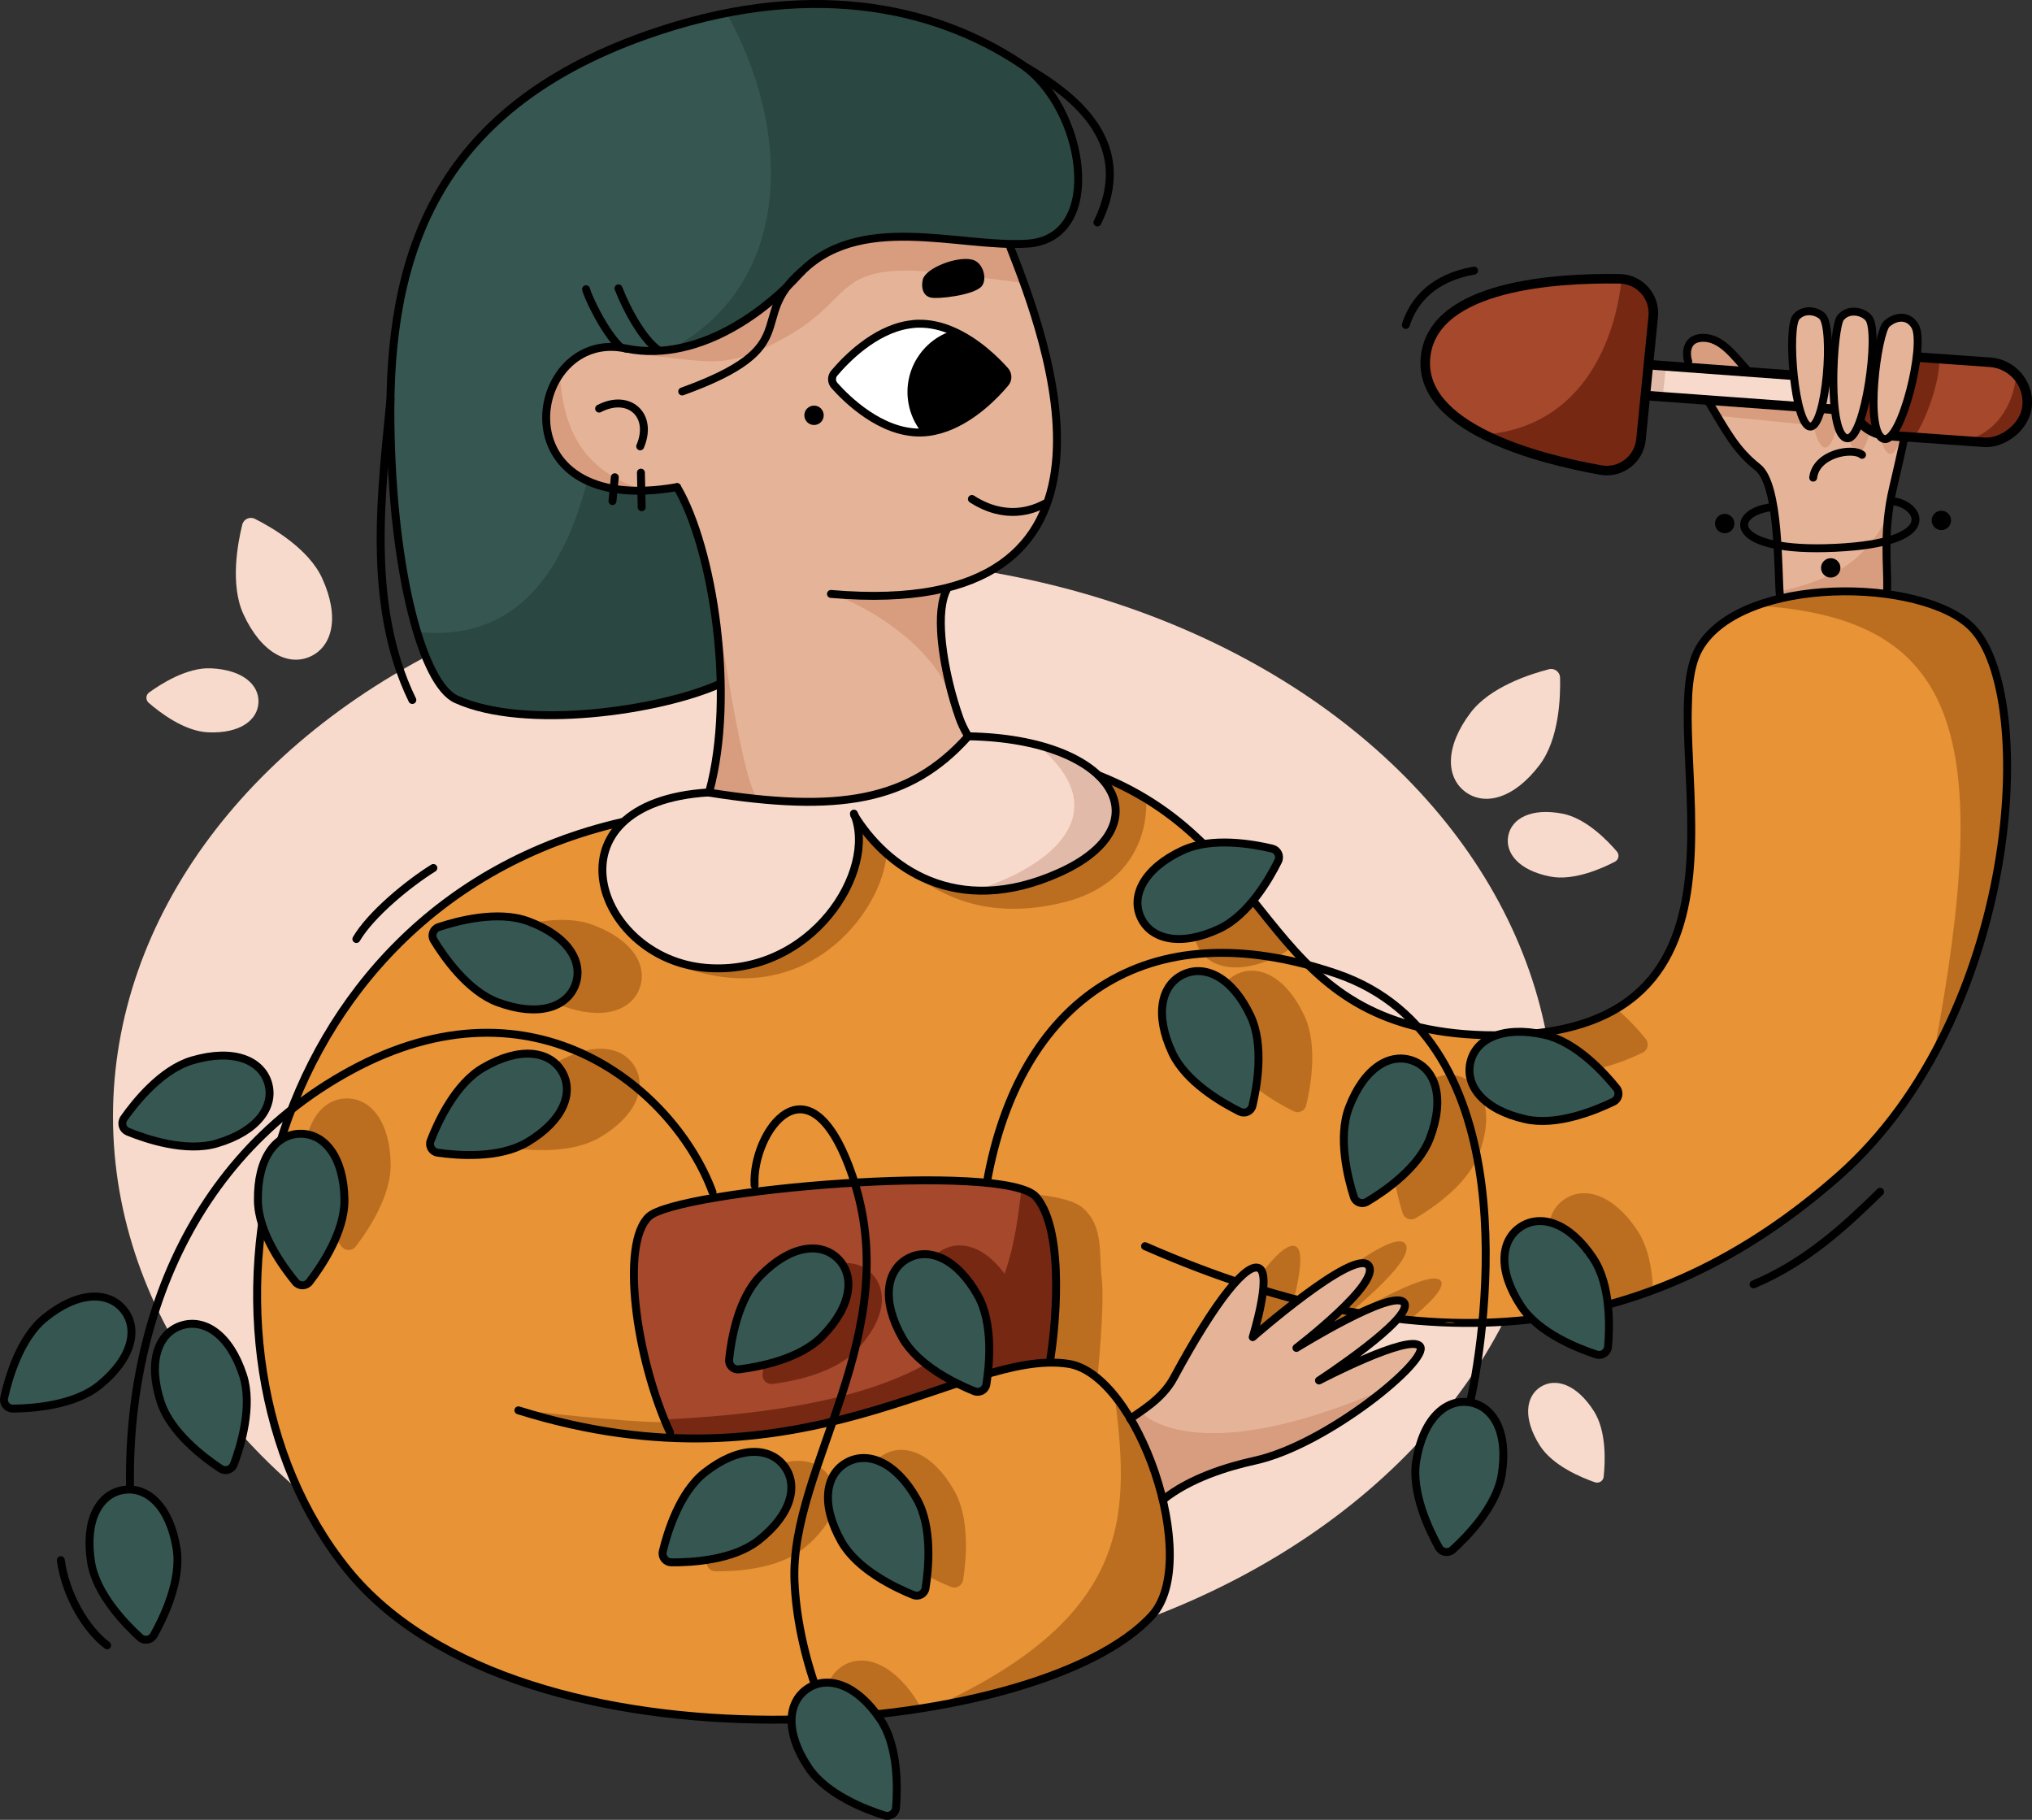<?xml version="1.0" encoding="UTF-8"?>
<svg id="Layer_2" data-name="Layer 2" xmlns="http://www.w3.org/2000/svg" viewBox="0 0 1280.96 1147.13">
  <rect x="0" y="0" width="1280.96" height="1147.13" fill="#333333" stroke="none"/>
  <defs>
    <style>
      .cls-1 {
        fill: #e5b498;
      }

      .cls-1, .cls-2, .cls-3, .cls-4, .cls-5, .cls-6, .cls-7, .cls-8, .cls-9, .cls-10, .cls-11 {
        stroke-width: 0px;
      }

      .cls-12, .cls-13 {
        stroke-width: 5px;
      }

      .cls-12, .cls-13, .cls-14 {
        stroke: #000;
        stroke-linecap: round;
        stroke-linejoin: round;
      }

      .cls-12, .cls-14 {
        fill: none;
      }

      .cls-2 {
        fill: #2a4741;
      }

      .cls-3 {
        fill: #365651;
      }

      .cls-4 {
        fill: #e2baaa;
      }

      .cls-5 {
        fill: #d89c7e;
      }

      .cls-6 {
        fill: #e79336;
      }

      .cls-7 {
        fill: #bc6e20;
      }

      .cls-8 {
        fill: #000;
      }

      .cls-9 {
        fill: #f7dacb;
      }

      .cls-10 {
        fill: #772813;
      }

      .cls-13 {
        fill: #fff;
      }

      .cls-14 {
        stroke-width: 6.01px;
      }

      .cls-11 {
        fill: #a5482b;
      }
    </style>
  </defs>
  <g id="_1" data-name="1">
    <g>
      <polygon class="cls-9" points="1213.87 242.63 1212.44 262.12 1048.15 250.09 1030.69 248.81 1010.73 247.36 1012.16 227.9 1032.24 229.38 1050.3 230.68 1213.87 242.63"/>
      <ellipse class="cls-9" cx="525.51" cy="703.79" rx="454.28" ry="351.57"/>
      <polygon class="cls-4" points="1050.3 230.68 1048.15 250.09 1030.69 248.81 1032.24 229.38 1050.3 230.68"/>
      <polygon class="cls-4" points="1152.49 238.34 1149.25 257.05 1156.76 258.23 1152.49 238.34"/>
      <path class="cls-6" d="M1264.62,451.65c-2.75-15.21-6.98-43.57-20.09-54.78-13.13-11.21-29.62-19.03-48.25-20.74-18.61-1.7-34.89-4.85-56.91-.85-10.76,1.95-20.29,4.2-28.04,6.73-8.1,2.63-15.46,3.05-19.24,6.4-7.4,6.55-24.24,14.58-24.86,27.29-.63,12.68-2.33,108.31-2.33,108.31,0,0-1.18,47.6-9.1,66.01-5.98,13.88-16.93,31.82-37.82,45.02-16.61,10.48-39.47,17.98-71.09,18.01-7.5,0-15.51-.4-24.04-1.3-60.71-6.38-86.07-27.77-108.38-54.81-10.88-13.18-21.04-27.71-34.24-42.5-.93-1.05-1.88-2.13-2.85-3.18-10.81-11.78-31.12-32.14-47.35-42.97-2.55-1.68-5.08-3.28-7.58-4.75-13.06-7.7-24.56-12.23-25.21-12.48.33.65,5.73,11.16,5.73,21.96s-27.26,39.8-51.98,44.2c-23.54,4.2-54.28,2.68-75.24-5.98-.1-.03-.18-.08-.25-.1-.95-.4-1.88-.8-2.78-1.23-6.63-3.1-12.16-7.15-16.63-11.26-9.65-8.85-14.33-17.91-14.33-17.91,0,0,1.85,16.63-1.53,27.11-2.95,9.18-28.17,56.81-78.74,62.78-7.28.85-15.11.85-23.44-.25-5.55-.75-10.53-1.98-14.96-3.63-.05,0-.08-.03-.13-.05-48.4-17.98-33.77-84.52-33.77-84.52l-4.6-2.18s-46.85,11.36-71.71,28.27c-24.89,16.91-44.7,28.27-67.39,52.4-22.71,24.16-53.85,77.04-63.28,102.41-9.41,25.36-24.14,90.57-19.56,133.32,4.58,42.75,14.48,85.72,29.94,114.71,15.46,28.99,49.03,70.76,95.15,91.52,46.15,20.79,103.13,37.2,148.53,39.37,26.69,1.28,58.01,1.4,86.17.23,19.79-.8,38.02-2.23,51.98-4.33,2-.3,4.03-.63,6.1-.95,16.66-2.65,35.39-6.33,53.88-11.36,18.06-4.9,35.87-11.08,51.13-18.86,32.84-16.66,43.47-27.76,47.8-39.85,4.35-12.06,7-33.57,3.63-48.05-3.38-14.48-11.28-40.35-17.86-52.4-3.13-5.7-6.68-12.06-10.26-17.78l15.68,11.08,15.81-7.43,9.65-4.53,123.47-57.88s6.18.98,15.13,1.98c6.25.7,13.86,1.4,21.69,1.83,2.28.1,4.58.2,6.88.25,3.75.1,7.5.1,11.08-.03,16.63-.6,51.48-4.25,78.84-9.86,11.98-2.45,22.54-5.25,29.49-8.35,1.63-.73,3.45-1.55,5.45-2.5,25.76-12.03,79.12-40.27,106.23-62.86,27.82-23.16,59.58-66.61,70.81-86.27.58-1,1.1-1.93,1.55-2.8,9.53-17.98,24.34-45.05,36.39-98.38,12.06-53.3,10.36-96.05,7.6-111.29ZM605.81,869.27c-13.28,3.38-86.45,31.39-99.5,32.84-11.08,1.23-40.27,3.88-56.08,4.48-2.8.1-5.18.15-6.95.1-11.83-.23-23.16-6.28-23.16-6.28,0,0-20.31-71.49-20.79-89.82-.48-18.36,2.3-38.8,7.25-42.27,4.95-3.48,35.74-13.28,51.68-14.73,15.93-1.45,64.23-7,85.5-7.98,21.26-.95,77.19-4.23,95.85,1.38,6.78,2.03,10.83,3.85,13.43,5.93,4.58,3.55,4.68,7.8,7,14.93,3.68,11.21,5.05,31.79,5.28,38.42.23,6.65.45,22.89-.7,32.72-1.13,9.83-1.38,13.26-1.38,14.86s2.83,4.63,2.83,4.63l2,1.43c-18.21,1.1-50.28,6.33-62.26,9.38Z"/>
      <path class="cls-7" d="M1042.02,813.24c-2,.95-3.83,1.78-5.45,2.5-6.95,3.1-17.51,5.9-29.49,8.35-7.9-4.78-15.46-10.88-20.41-18.36-14.98-22.74-12.81-41.62-.23-49.93,12.58-8.28,30.82-2.83,45.8,19.91,7.08,10.71,9.36,25.19,9.78,37.52Z"/>
      <path class="cls-7" d="M908.3,807.49c2.93,4.28-7.38,14.46-19.71,24.41-8.95-1-15.13-1.98-15.13-1.98l-123.47,57.88-9.65,4.53-4.7-11.66c5.8-4.55,20.01-12.11,27.39-25.81,26.54-49.28,46.78-74.02,54.2-68.94,7.45,5.05-4.4,43.2-4.4,43.2,0,0,63.66-55.83,72.84-45.32,9.08,10.36-43.72,50.93-45.25,52.1,1.68-1.03,61.43-37.9,67.89-28.42Z"/>
      <path class="cls-7" d="M331.65,889.08c21.95,3.03,77.97,8.23,86.78,7.22l3.75,10.25s-21.23.58-51.11-5.49c-29.89-6.06-39.42-11.98-39.42-11.98Z"/>
      <path class="cls-7" d="M736.96,958.87c3.38,14.48.73,35.99-3.63,48.05-4.33,12.08-14.74,23.63-47.8,39.85-43.59,21.38-76.89,23.39-94.95,28.3,125.3-57.91,121.39-122.73,111.77-197.81l6.5,11.43c3.58,5.73,7.13,12.08,10.26,17.78,6.58,12.06,14.48,37.92,17.86,52.4Z"/>
      <path class="cls-1" d="M1201.11,263.34s-.58,4.3-1.45,10.31c-1.35,9.56-3.43,23.46-4.98,31.39-1.63,8.23-3.88,18.56-5.08,28.69-.73,5.7-1.08,11.36-.83,16.53.3,6.88.5,11.63.6,14.71.12,3.28.12,4.65.12,4.65l-2.4,3.85s-15.66.35-29.47,1.45c-13.78,1.1-34.22,4.63-34.22,4.63,0,0-.55-4.68-1.13-10.46-.45-4.8-.93-10.36-1.05-14.66-.2-5.38-.68-13.38-1.33-21.01-.53-5.9-1.15-11.58-1.83-15.63-1.53-9.23-4-15.68-8.3-22.06-4.3-6.4-11.51-8.85-16.46-17.26-2.45-4.13-6.55-10.73-10.06-16.31-3.6-5.78-6.63-10.53-6.63-10.53l46.05,4.33,17.86,1.68.8.08,18.18,1.73,4.3.4,18.69,1.75,18.59,1.75Z"/>
      <path class="cls-7" d="M1035.57,663.49c-11.13,5.4-35.54,15.51-55.38,11.06-17.86-4-28.94-12.13-33.29-21.49,31.62-.03,54.48-7.53,71.09-18.01,8.5,6.93,15.41,14.78,19.51,19.86,2.25,2.83,1.33,6.98-1.93,8.58Z"/>
      <path class="cls-5" d="M1189.38,364.97c.12,3.28.12,4.65.12,4.65l-2.4,3.85s-15.66.35-29.47,1.45c-13.78,1.1-34.22,4.63-34.22,4.63,0,0-.26-.98-.84-6.76,33.2-8.14,51.99-17.85,67.33-46.98-.73,5.7-1.38,19.27-1.13,24.45.3,6.88.5,11.63.6,14.71Z"/>
      <path class="cls-7" d="M932.2,727.78c-7.23,18.99-29.12,33.8-39.77,40.09-3.11,1.84-7.1.32-8.2-3.12-3.76-11.79-10.26-37.4-3.03-56.39,9.7-25.46,26.3-34.73,40.38-29.37,14.08,5.36,20.31,23.33,10.61,48.79Z"/>
      <path class="cls-7" d="M814.48,596.95c-3.13,2.55-6.5,4.75-10.06,6.4-24.69,11.53-43.07,6.63-49.45-7-6.28-13.46,1.45-30.39,25.26-41.9,13.21,14.78,23.36,29.32,34.24,42.5Z"/>
      <path class="cls-7" d="M1257.02,562.93c-12.06,53.33-26.86,80.39-36.39,98.38-.45.88-.98,1.8-1.55,2.8,37.7-199.71,16.35-272.9-107.73-282.1,7.75-2.53,17.28-4.78,28.04-6.73,22.01-4,38.3-.85,56.91.85,18.64,1.7,35.12,9.53,48.25,20.74,13.11,11.21,17.33,39.57,20.09,54.78,2.75,15.23,4.45,57.98-7.6,111.29Z"/>
      <path class="cls-7" d="M822.28,640.28c8.61,18.41,4.03,44.43,1.14,56.46-.84,3.52-4.7,5.32-7.94,3.72-11.09-5.49-34.01-18.64-42.62-37.05-11.55-24.67-6.66-43.05,6.98-49.44,13.65-6.39,30.89,1.64,42.44,26.31Z"/>
      <path class="cls-7" d="M601.63,939.75c10.01,17.69,7.45,43.99,5.5,56.21-.57,3.57-4.28,5.67-7.63,4.32-11.48-4.62-35.35-15.96-45.36-33.65-13.42-23.71-9.97-42.41,3.15-49.83,13.11-7.42,30.93-.75,44.34,22.95Z"/>
      <path class="cls-7" d="M580.52,1076.99c-2.08.32-4.1.65-6.1.95-13.96,2.1-32.19,3.53-51.98,4.33-4.3-14.31-.75-25.71,8.2-31.77,12.51-8.4,30.77-3.15,46,19.44,1.48,2.2,2.78,4.58,3.88,7.05Z"/>
      <path class="cls-7" d="M505.75,976.74c-16.02,12.51-42.41,13.85-54.78,13.73-3.61-.04-6.24-3.4-5.4-6.91,2.88-12.03,10.57-37.32,26.59-49.82,21.47-16.77,40.48-16.11,49.75-4.24,9.28,11.88,5.31,30.48-16.16,47.24Z"/>
      <path class="cls-7" d="M377.92,717.1c-17.52,10.29-43.86,8.15-56.11,6.4-3.58-.51-5.74-4.19-4.44-7.56,4.44-11.55,15.39-35.6,32.92-45.89,23.49-13.8,42.25-10.65,49.88,2.35,7.63,12.99,1.25,30.91-22.24,44.71Z"/>
      <path class="cls-7" d="M246.28,733.76c.33,20.32-14.49,42.19-22.05,51.99-2.21,2.86-6.47,2.93-8.77.14-7.87-9.55-23.41-30.92-23.74-51.24-.45-27.24,11.53-42.01,26.59-42.26,15.07-.25,27.52,14.13,27.97,41.36Z"/>
      <path class="cls-9" d="M693.34,533.54c-5.7,4.15-19.69,18.51-42.35,23.69-15.63,3.58-26.56,5.93-38.57,4.85-5.38-.45-10.96-1.63-17.26-3.65-20.39-6.55-43.37-25.24-48.93-32.84-5.53-7.6-4.48-4.83-4.48-4.83,0,0-.05,1.95-.1,4.55-.07,2.45-.17,5.45-.25,7.88-.18,5.03-4.15,23.16-11.93,34.57-7.78,11.43-23.16,30.27-42.52,36.32-19.36,6.03-42.35,9.68-56.18,3.98-1.98-.83-4.15-1.8-6.4-2.95-13.46-6.78-30.52-18.71-37.32-30.24-7.95-13.48-10.21-25.76-6.93-36.47,3.3-10.73,8.83-20.41,23.01-27.49,14.16-7.08,32.84-11.23,41.47-10.91,8.65.35,27.31,6.4,41.82,6.58,14.53.17,40.62-.7,56.53-2.6,15.91-1.9,34.07-10.53,44.77-19.01,10.71-8.45,20.06-18.84,20.06-18.84l6.55-2.43s38.37,3.45,51.85,9.5c2.95,1.33,6,2.6,9.03,3.95,10.81,4.8,21.29,10.71,25.89,24.06,5.88,17.11-2.08,28.16-7.78,32.32Z"/>
      <path class="cls-7" d="M354.57,634.11c-19.08-6.99-34.16-28.69-40.59-39.27-1.88-3.09-.41-7.09,3.02-8.24,11.74-3.91,37.27-10.73,56.35-3.74,25.58,9.37,35.06,25.86,29.88,40.01-5.19,14.15-23.08,20.6-48.65,11.23Z"/>
      <path class="cls-4" d="M693.34,533.54c-5.7,4.15-19.69,18.51-42.35,23.69-15.63,3.58-26.56,5.93-38.57,4.85,3.05-1.13,6.5-2.15,10.18-3.48,43.69-15.69,80.69-48.72,30.54-89.61,10.81,4.8,37.85,9.85,47.97,32.23,7.46,16.48-2.08,28.16-7.78,32.32Z"/>
      <path class="cls-7" d="M558.78,538.89c-2.42,35.04-51.6,103.27-135.69,67.89,4.43,1.65,9.41,2.88,14.96,3.63,8.33,1.1,16.16,1.1,23.44.25,50.58-5.98,75.79-53.6,78.74-62.78,3.38-10.48,1.53-27.11,1.53-27.11,0,0,7.37,9.27,17.03,18.13Z"/>
      <path class="cls-11" d="M662.69,851.29s2.95,7.53-12.11,8.85c-15.08,1.3-45.52,12.11-84.82,23.89-39.3,11.81-57.31,15.41-86.8,19.99-29.47,4.58-53.7,2.95-53.7,2.95l-4.9-8.2s-.58-1.45-1.5-3.98c-2.43-6.48-7.2-19.94-10.93-34.32-4.63-17.83-7.13-37.1-8.53-46.17-2.95-19.34,3.93-42.9,12.13-49.45,8.18-6.55,64.51-13.43,64.51-13.43l109.03-6.55s38.47-1.38,58.83,5.08c3.93,1.23,7.15,2.75,9.33,4.63,13.46,11.68,10.11,28.29,12.08,44.65,1.95,16.38-2.63,52.08-2.63,52.08Z"/>
      <path class="cls-7" d="M691.88,867.75s-19.54-8.99-29.68-10.29c-1.59-.2,1.29-8.65,2.42-18.48,1.15-9.83.93-26.06.7-32.72-.23-6.63-1.6-27.21-5.28-38.42-2.33-7.13-2.43-11.38-7-14.93,12.31,1.3,24.09,3.78,29.42,8.4,13.46,11.66,10.11,28.27,12.08,44.65,1.95,16.38-2.66,61.79-2.66,61.79Z"/>
      <path class="cls-10" d="M638.38,810.87c-13.42-23.71-31.23-30.38-44.34-22.95-13.11,7.42-16.56,26.13-3.15,49.83,7.1,12.54,21.15,21.88,32.83,27.9,6.49-1.14,13.72-2.27,20.83-3.25,1.7-13.4,2.72-35.85-6.16-51.54Z"/>
      <path class="cls-10" d="M662.69,851.29s2.95,7.53-12.11,8.85c-15.08,1.3-45.52,12.11-84.82,23.89-39.3,11.81-57.31,15.41-86.8,19.99-29.47,4.58-53.7,2.95-53.7,2.95l-4.9-8.2s-.58-1.45-1.5-3.98c206.85-10.12,216.67-76.63,225.05-144.85,3.93,1.23,7.15,2.75,9.33,4.63,13.46,11.68,10.11,28.29,12.08,44.65,1.95,16.38-2.63,52.08-2.63,52.08Z"/>
      <path class="cls-7" d="M669.23,569.11c-48.03,11.31-75.97-5.38-93.48-17.86,20.96,8.65,51.7,10.18,75.24,5.98,24.71-4.4,51.98-33.02,51.98-44.2s-5.4-21.31-5.73-21.96c.65.25,12.16,4.78,25.21,12.48,1.35,21.96-9.05,55.18-53.22,65.56Z"/>
      <path class="cls-10" d="M539.47,851.48c-14.22,14.52-40.2,19.35-52.48,20.86-3.59.44-6.63-2.54-6.27-6.14,1.26-12.31,5.54-38.39,19.76-52.91,19.06-19.46,37.99-21.33,48.75-10.79,10.77,10.54,9.29,29.51-9.77,48.97Z"/>
      <path class="cls-3" d="M680.85,121.27c.15,20.84-25.76,32.69-38.87,33.79-13.11,1.08-44.42-4.63-74.79-4.48-30.39.15-35.14,4.45-47.35,10.98-12.21,6.53-25.29,22.16-48.25,40.62-15.31,12.28-35.12,18.13-52.2,19.71-8.58.78-16.48.5-22.79-.58-18.89-3.23-23.49-1.6-34.82,4.73-11.31,6.35-16.91,27.36-17.41,35.07-.48,7.7,1.38,20.14,11.71,31.69,4.38,4.9,9.21,8.2,14.11,10.48,6.63,3.1,13.43,4.38,19.59,5.45,10.68,1.85,33.44-.88,33.44-.88l5.85,2.85s9.83,23.51,15.38,45.57c5.55,22.04,7.55,49.8,9.25,59.83,1.68,10.03,3.38,14.48-2.48,17.41-5.85,2.95-57.53,14.51-79.72,16.66-22.21,2.18-63.23-1.38-63.23-1.38-12.33-2.48-25.14-6.33-33.92-19.74-3.93-6-8.08-17.58-11.86-30.77-4.7-16.41-8.8-35.29-11.13-48.8-4.15-24.39-5.7-70.94-6.48-99.33-.78-28.37,12.96-86.2,21.14-110.26,8.18-24.04,32.07-49.5,47.5-65.84,15.41-16.36,61.98-42.57,95.45-54.28,16.96-5.95,32.29-10.03,48.13-12.93,15.38-2.8,31.24-4.53,49.48-5.73,37.02-2.48,84.05,11.56,109.18,21.74,25.14,10.18,44.4,32.69,51.03,41.32,6.65,8.65,13.88,36.24,14.06,57.06Z"/>
      <path class="cls-2" d="M451.23,433.54c-5.85,2.95-57.53,14.51-79.72,16.66-22.21,2.18-63.23-1.38-63.23-1.38-12.33-2.48-25.14-6.33-33.92-19.74-3.93-6-8.08-17.58-11.86-30.77,62.53,6.83,92.73-37.47,107.68-95.03,6.63,3.1,13.43,4.38,19.59,5.45,10.68,1.85,33.44-.88,33.44-.88l5.85,2.85s9.83,23.51,15.38,45.57c5.55,22.04,7.55,49.8,9.25,59.83,1.68,10.03,3.38,14.48-2.48,17.41Z"/>
      <path class="cls-3" d="M62.67,873.13c-15.77,12.82-42.13,14.67-54.51,14.79-3.61.03-6.3-3.28-5.53-6.81,2.64-12.09,9.85-37.51,25.62-50.33,21.14-17.18,40.16-16.89,49.66-5.2,9.5,11.69,5.9,30.37-15.24,47.55Z"/>
      <path class="cls-2" d="M680.85,121.27c.15,20.84-25.76,32.69-38.87,33.79-13.11,1.08-44.42-4.63-74.79-4.48-30.39.15-35.14,4.45-47.35,10.98-12.21,6.53-25.29,22.16-48.25,40.62-15.31,12.28-35.12,18.13-52.2,19.71,81.52-40.67,80.69-140.38,37.72-215.02,15.38-2.8,31.24-4.53,49.48-5.73,37.02-2.48,84.05,11.56,109.18,21.74,25.14,10.18,44.4,32.69,51.03,41.32,6.65,8.65,13.88,36.24,14.06,57.06Z"/>
      <path class="cls-3" d="M153.2,866.86c6.3,19.32-1.43,44.59-5.77,56.18-1.27,3.39-5.32,4.71-8.34,2.72-10.33-6.81-31.48-22.66-37.78-41.98-8.44-25.9-1.35-43.55,12.98-48.22,14.33-4.67,30.46,5.4,38.9,31.3Z"/>
      <path class="cls-3" d="M136.6,720.77c-19.5,5.73-44.53-2.75-55.99-7.42-3.35-1.37-4.55-5.46-2.47-8.42,7.11-10.13,23.58-30.79,43.08-36.52,26.14-7.68,43.57-.06,47.81,14.39,4.25,14.46-6.3,30.29-32.43,37.96Z"/>
      <path class="cls-3" d="M314.06,631.91c-19.08-6.99-34.16-28.69-40.59-39.27-1.88-3.09-.41-7.09,3.02-8.24,11.74-3.91,37.27-10.73,56.35-3.74,25.58,9.37,35.06,25.86,29.88,40.01-5.19,14.15-23.08,20.6-48.65,11.23Z"/>
      <path class="cls-3" d="M332.03,720.19c-17.52,10.29-43.86,8.15-56.11,6.4-3.58-.51-5.74-4.19-4.44-7.56,4.44-11.55,15.39-35.6,32.92-45.89,23.49-13.8,42.25-10.65,49.88,2.35,7.63,12.99,1.25,30.91-22.24,44.71Z"/>
      <path class="cls-3" d="M577.96,944.89c10.01,17.69,7.45,43.99,5.5,56.21-.57,3.57-4.28,5.67-7.63,4.32-11.48-4.62-35.35-15.96-45.36-33.65-13.42-23.71-9.97-42.41,3.15-49.83,13.11-7.42,30.93-.75,44.34,22.95Z"/>
      <path class="cls-3" d="M478,971.09c-16.02,12.51-42.41,13.85-54.78,13.73-3.61-.04-6.24-3.4-5.4-6.91,2.88-12.03,10.57-37.32,26.59-49.82,21.47-16.77,40.48-16.11,49.75-4.24,9.28,11.88,5.31,30.48-16.16,47.24Z"/>
      <path class="cls-3" d="M901.41,717.49c-7.23,18.99-29.12,33.8-39.77,40.09-3.11,1.84-7.1.32-8.2-3.12-3.76-11.79-10.26-37.4-3.03-56.39,9.7-25.46,26.3-34.73,40.38-29.37,14.08,5.36,20.31,23.33,10.61,48.79Z"/>
      <path class="cls-3" d="M788.4,640.54c8.61,18.41,4.03,44.43,1.14,56.46-.84,3.52-4.7,5.32-7.94,3.72-11.09-5.49-34.01-18.64-42.62-37.05-11.55-24.67-6.66-43.05,6.98-49.44,13.65-6.39,30.89,1.64,42.44,26.31Z"/>
      <path class="cls-1" d="M662.47,311.62c-1.58,7.95-10.86,25.44-25.96,39.5-15.13,14.06-38.27,18.89-38.27,18.89,0,0-4.58,6.93-3.8,19.21.8,12.28,2.63,34.87,6.83,52.38s11.08,22.21,11.08,22.21c0,0-11.68,11.33-27.94,22.86-16.26,11.51-41.95,16.23-65.31,18.61-11.28,1.13-27.87-.15-42-1.75-15.11-1.75-27.41-3.88-27.41-3.88,0,0-1.2-5.3.28-15.66,1.48-10.33,6.2-39.3,3.85-72.39-2.38-33.09-4.73-36.92-7.8-51.93-.68-3.28-1.8-7.4-3.18-11.81-4.93-15.71-12.78-35.27-12.78-35.27,0,0-.78-5.78-8.25-4.63-3.23.5-9.13,1.03-16.08,1.08-9.23.05-20.36-.65-29.67-3.18-16.33-4.43-27.86-22.69-31.72-34.02-3.85-11.33,2.5-25.36,7.5-35.74.33-.68.68-1.3,1.05-1.93,5.68-9.03,17.98-13.23,23.94-15.58,4.83-1.9,13.51.35,24.89,1.85,3.5.48,7.25.88,11.23,1.05,16.93.75,21.54-2.13,44.6-11.73s31.34-21.71,42.67-33.24c11.33-11.53,22.11-18.08,39.97-24.61,17.88-6.53,30.19-2.1,40.95-2.1s49.4,3.05,49.4,3.05l7.1,5.78s2.93,8.13,6.88,19.84c6.53,19.36,15.83,48.5,19.29,66.84,5.58,29.44.28,58.36-1.33,66.31Z"/>
      <path class="cls-5" d="M1097.5,228.26l-1.82,3.37-29.08-2.41-3.62-4s-1.59-8.63,4.59-10.84c6.18-2.21,14.07-1.95,19.72,4.52,5.65,6.47,10.2,9.36,10.2,9.36Z"/>
      <path class="cls-5" d="M644.51,178.47c-10.33-1.88-23.02-2.96-38.75-5.08-82.8-11.14-63.75,12.82-109.53,38.64-39.88,22.48-48.24,15.36-92.45,11.52l-2.08-3.1c3.5.48,7.25.88,11.23,1.05,16.93.75,21.54-2.13,44.6-11.73s31.34-21.71,42.67-33.24c11.33-11.53,22.11-18.08,39.97-24.61,17.88-6.53,30.19-2.1,40.95-2.1s49.4,3.05,49.4,3.05l7.1,5.78s2.93,8.13,6.88,19.84Z"/>
      <path class="cls-5" d="M477.09,503.53c-15.11-1.75-27.41-3.88-27.41-3.88,0,0-1.2-5.3.28-15.66,1.48-10.33,6.2-39.3,3.85-72.39-2.38-33.09-4.73-36.92-7.8-51.93-.68-3.28-1.8-7.4-3.18-11.81l1.03-2.5c9.81,39.87,21.46,136.17,32.52,156.43.32.6.58,1.18.73,1.73Z"/>
      <path class="cls-5" d="M405.7,309.04c-9.23.05-20.36-.65-29.67-3.18-16.33-4.43-27.86-22.69-31.72-34.02-3.85-11.33,2.5-25.36,7.5-35.74.33-.68.68-1.3,1.05-1.93,1.97,42.41,19.08,63.54,52.83,74.87Z"/>
      <path class="cls-5" d="M1150.67,282.13c3.73-.13,6.75-8.91,8.66-20.24.16-.86.3-1.77.43-2.64l-.82-.07-17.85-1.69c1.99,13.54,5.36,24.79,9.58,24.64Z"/>
      <path class="cls-5" d="M525.68,375.02c24.01,8.27,61.43,32.46,72.87,62.17,0,0-5.19-30.46-5.19-42.73s3.41-22.74,3.41-22.74c0,0-22.42,3.43-35.26,4.3-9.01.61-35.83-1-35.83-1Z"/>
      <path class="cls-5" d="M1171.57,285c4.13-.16,7.39-10.95,9.25-24.01l-18.18-1.73-.82-.07c.12.92.24,1.8.38,2.71,2.03,12.82,5.29,23.23,9.36,23.1Z"/>
      <path class="cls-5" d="M1191.81,286.1c4.03-.14,7.23-10.37,9.1-22.96l-18.69-1.75c1.97,13.55,5.37,24.86,9.59,24.72Z"/>
      <path class="cls-5" d="M1076.64,251.64s3.03,4.75,6.64,10.53l116.38,11.47c.87-6,1.44-10.29,1.44-10.29l-124.46-11.71Z"/>
      <path class="cls-12" d="M1064.26,227.83c-1.03-2.76-2.91-14.59,9.04-14.89,11.95-.3,20.25,11.97,27.8,20.03"/>
      <path class="cls-12" d="M658.9,317.36c-8.03,4.34-25.16,10.7-46.22-2.82"/>
      <path class="cls-13" d="M526.01,243c7.9,8.87,29.35,29.98,54.26,29.65.28,0,.55-.02.83-.02,5.35-.18,10.48-1.35,15.33-3.12,17.49-6.39,31.32-20.98,37.24-28.04,1.92-2.24,1.85-5.53-.09-7.76-5.57-6.26-17.87-18.63-33.37-25.21-6.48-2.8-13.55-4.56-20.9-4.46-2.26.01-4.48.23-6.67.61-21.88,3.55-39.77,22.28-46.73,30.54-1.91,2.27-1.87,5.58.1,7.8Z"/>
      <path class="cls-12" d="M636.91,155.94c21.7,55.51,92.32,236.15-113.08,218.45"/>
      <path class="cls-12" d="M394.67,219.71c-62.12-13.46-82.74,107.59,32.14,87.33"/>
      <path class="cls-12" d="M426.81,307.04c22.7,38.42,36.94,130.73,20.4,191.62"/>
      <path class="cls-12" d="M403.58,281.35c8.42-19.86-7.23-33.56-25.91-23.79"/>
      <circle class="cls-8" cx="513.16" cy="261.79" r="6.11"/>
      <path class="cls-8" d="M581.75,176.14c-1.21,4.78-.04,10.17,4.75,11.39,4.78,1.21,27.5-1.46,32.34-7.07,3.61-4.18,1.25-14.95-5.92-16.78-9.57-2.43-29.34,5.28-31.16,12.45Z"/>
      <path class="cls-8" d="M572.68,254.12c1.23,7.05,4.22,13.33,8.42,18.51,5.35-.18,10.48-1.35,15.33-3.12,17.49-6.39,31.32-20.98,37.24-28.04,1.92-2.24,1.85-5.53-.09-7.76-5.57-6.26-17.87-18.63-33.37-25.21-19,6.07-31.07,25.41-27.53,45.61Z"/>
      <path class="cls-12" d="M596.77,371.72c-1.26,2.5-2.18,5.51-2.77,8.95v.03c-.88,4.88-1.09,10.59-.78,16.77,0,.12,0,.24.02.33.53,10.3,2.46,21.85,5.14,32.98.89,3.68,1.83,7.3,2.88,10.81,1.14,3.9,2.35,7.68,3.63,11.23,1.05,2.96,2.64,6.53,5.46,11.29"/>
      <line class="cls-12" x1="404.03" y1="297.93" x2="404.51" y2="319.72"/>
      <line class="cls-12" x1="387.57" y1="300.83" x2="386.11" y2="315.84"/>
      <path class="cls-12" d="M430.05,246.76c78.78-28.44,40.35-45.34,75.32-75.7"/>
      <path class="cls-12" d="M647.21,42.62c32.14,18.82,68.75,48.72,44.6,97.59"/>
      <path class="cls-12" d="M446.4,499.52c82.2,13.1,127.11,5.85,163.96-35.41"/>
      <path class="cls-12" d="M446.4,499.52c-104.28,6.62-71.67,104.77-1.39,110.57,66.56,5.5,108.64-61.47,93.3-97.21"/>
      <path class="cls-12" d="M610.36,464.11c93.18,1.61,123.49,56.07,57.71,85.81-65.91,29.8-109.76-3.96-129.53-36.1"/>
      <path class="cls-12" d="M692.49,488.69c116.61,46.01,102.24,160.15,243.84,163.83,193.54,5.04,104.05-190.69,134.88-243.94,26.82-46.32,140.91-44.52,171.9-13.01,41.87,42.57,29.87,244.87-83.52,345.25-118.32,104.74-258.89,123.18-437.75,44.7"/>
      <path class="cls-12" d="M422.39,903.02c-21.61-46.87-31.4-119.19-13.39-136.08,18.01-16.88,225.1-34.89,244.24-12.38,19.13,22.51,11.26,87.79,9,101.3"/>
      <path class="cls-12" d="M259.93,441.23c-29.82-61.07-18.77-136.32-13.75-189.79"/>
      <path class="cls-12" d="M391,218.75c-10.09-9.54-20.46-31.79-21.55-36.43"/>
      <path class="cls-12" d="M414.99,220.68c-9.27-6.54-19.37-24.19-25.1-38.91"/>
      <rect class="cls-14" x="1102.54" y="143.87" width="19.53" height="202.25" transform="translate(786.89 1336.49) rotate(-85.82)"/>
      <path class="cls-12" d="M475.69,747.12c-1.94-33,34.56-85.97,61.82-5.43,33.61,99.29-39.72,182.54-36.66,255.1,1.86,44.29,20.62,98.53,48.88,130.61"/>
      <path class="cls-11" d="M1277.9,255.34c-1,13.93-13.08,24.44-27.01,23.44l-11.66-.83-21.94-1.53-27.62-1.95c-13.93-1-24.41-13.08-23.44-27.01.93-13.31,12.03-23.51,25.19-23.51.6,0,1.2.03,1.83.08l31.79,2.23,29.39,2.08c6.58.48,12.41,3.43,16.61,7.88,4.7,4.95,7.38,11.78,6.85,19.14Z"/>
      <path class="cls-12" d="M449.17,751.5c-23.6-63.92-111.71-140.04-228.16-76.71-112.11,60.97-149.48,184.89-136.7,298.96"/>
      <path class="cls-12" d="M622.25,744.61c20.32-112.84,99.41-172.13,220.37-130.83,120.96,41.3,94.33,223.27,84.49,268.51"/>
      <path class="cls-10" d="M1222.7,226.45c-.28,15.14-7.85,36.16-15.42,48.5l-17.6-.47c-13.93-1-24.41-13.08-23.44-27.01.93-13.31,12.03-23.51,25.19-23.51.6,0,1.2.03,1.83.08l29.44,2.42Z"/>
      <path class="cls-12" d="M901.41,717.49c-7.23,18.99-29.12,33.8-39.77,40.09-3.11,1.84-7.1.32-8.2-3.12-3.76-11.79-10.26-37.4-3.03-56.39,9.7-25.46,26.3-34.73,40.38-29.37,14.08,5.36,20.31,23.33,10.61,48.79Z"/>
      <path class="cls-12" d="M788.4,640.54c8.61,18.41,4.03,44.43,1.14,56.46-.84,3.52-4.7,5.32-7.94,3.72-11.09-5.49-34.01-18.64-42.62-37.05-11.55-24.67-6.66-43.05,6.98-49.44,13.65-6.39,30.89,1.64,42.44,26.31Z"/>
      <path class="cls-12" d="M577.96,944.89c10.01,17.69,7.45,43.99,5.5,56.21-.57,3.57-4.28,5.67-7.63,4.32-11.48-4.62-35.35-15.96-45.36-33.65-13.42-23.71-9.97-42.41,3.15-49.83,13.11-7.42,30.93-.75,44.34,22.95Z"/>
      <path class="cls-12" d="M478,971.09c-16.02,12.51-42.41,13.85-54.78,13.73-3.61-.04-6.24-3.4-5.4-6.91,2.88-12.03,10.57-37.32,26.59-49.82,21.47-16.77,40.48-16.11,49.75-4.24,9.28,11.88,5.31,30.48-16.16,47.24Z"/>
      <path class="cls-12" d="M62.67,873.13c-15.77,12.82-42.13,14.67-54.51,14.79-3.61.03-6.3-3.28-5.53-6.81,2.64-12.09,9.85-37.51,25.62-50.33,21.14-17.18,40.16-16.89,49.66-5.2,9.5,11.69,5.9,30.37-15.24,47.55Z"/>
      <path class="cls-12" d="M153.2,866.86c6.3,19.32-1.43,44.59-5.77,56.18-1.27,3.39-5.32,4.71-8.34,2.72-10.33-6.81-31.48-22.66-37.78-41.98-8.44-25.9-1.35-43.55,12.98-48.22,14.33-4.67,30.46,5.4,38.9,31.3Z"/>
      <path class="cls-12" d="M332.03,720.19c-17.52,10.29-43.86,8.15-56.11,6.4-3.58-.51-5.74-4.19-4.44-7.56,4.44-11.55,15.39-35.6,32.92-45.89,23.49-13.8,42.25-10.65,49.88,2.35,7.63,12.99,1.25,30.91-22.24,44.71Z"/>
      <path class="cls-12" d="M314.06,631.91c-19.08-6.99-34.16-28.69-40.59-39.27-1.88-3.09-.41-7.09,3.02-8.24,11.74-3.91,37.27-10.73,56.35-3.74,25.58,9.37,35.06,25.86,29.88,40.01-5.19,14.15-23.08,20.6-48.65,11.23Z"/>
      <path class="cls-10" d="M1277.9,255.34c-1,13.93-13.08,24.44-27.01,23.44l-11.66-.83c23.39-7,30.54-27.62,31.82-41.75,4.7,4.95,7.38,11.78,6.85,19.14Z"/>
      <path class="cls-12" d="M136.6,720.77c-19.5,5.73-44.53-2.75-55.99-7.42-3.35-1.37-4.55-5.46-2.47-8.42,7.11-10.13,23.58-30.79,43.08-36.52,26.14-7.68,43.57-.06,47.81,14.39,4.25,14.46-6.3,30.29-32.43,37.96Z"/>
      <path class="cls-12" d="M1189.67,371.4c.4-15.06-2.79-36.47,3.66-63.72,2.92-12.33,5.35-23.32,6.98-30.83"/>
      <path class="cls-12" d="M1121.98,374.87c-1.31-14.22-.04-69.37-13.89-80.27-13.85-10.91-19.79-22.7-31.16-41.6"/>
      <path class="cls-12" d="M1194.25,316.11c15.66,2.25,30.63,25.94-37.29,29.2-67.92,3.26-67.13-21.8-41.19-25.46"/>
      <circle class="cls-8" cx="1087.25" cy="330.02" r="6.11"/>
      <circle class="cls-8" cx="1154.08" cy="357.96" r="6.11"/>
      <circle class="cls-8" cx="1223.82" cy="328.04" r="6.11"/>
      <rect class="cls-14" x="1196.78" y="195.44" width="50.58" height="111.93" rx="25.29" ry="25.29" transform="translate(885.23 1452.73) rotate(-85.96)"/>
      <path class="cls-1" d="M1178.18,200.76c-3.63-4.77-13.17-6.55-17.97-.38-4.79,6.16-8.63,75.12,4.37,75.87,11,.64,20.42-66.53,13.59-75.49Z"/>
      <path class="cls-1" d="M1207.25,205.58c-4.06-6.98-11.95-6.71-17.92-1.36-5.81,5.21-14.49,69.72-1.51,72.49,10.78,2.3,26.18-59.5,19.43-71.13Z"/>
      <path class="cls-1" d="M1148.7,199.28c-3.12-3-10.94-5.23-16.22.35-6.32,6.69-1.09,69.6,8.85,69.26,9.94-.34,14.86-62.41,7.37-69.61Z"/>
      <path class="cls-1" d="M873.26,875.73c-21.76,18.03-55.38,39.1-82.32,45-16.83,3.68-41.05,11.06-57.91,24.74l-20.54-51.05c1.63-1.25,3.93-2.78,6.53-4.58,6.7-4.65,15.53-11.36,20.86-21.21,26.54-49.3,46.78-74.04,54.23-68.96,7.43,5.05-4.43,43.2-4.43,43.2,0,0,63.66-55.81,72.84-45.32,9.08,10.36-43.7,50.93-45.22,52.1,1.68-1.03,61.41-37.9,67.86-28.39,6.38,9.33-50.18,46.65-53.53,48.85,3.2-1.65,57.18-29.54,63.53-21.49,2.7,3.4-6.7,14.51-21.91,27.11Z"/>
      <path class="cls-7" d="M917.16,833.98c-2.3-.05-4.6-.15-6.88-.25,3-.48,5.38-.45,6.88.25Z"/>
      <path class="cls-12" d="M1207.25,205.58c-4.06-6.98-11.95-6.71-17.92-1.36-5.81,5.21-14.49,69.72-1.51,72.49,10.78,2.3,26.18-59.5,19.43-71.13Z"/>
      <path class="cls-12" d="M1178.18,200.76c-3.63-4.77-13.17-6.55-17.97-.38-4.79,6.16-8.63,75.12,4.37,75.87,11,.64,20.42-66.53,13.59-75.49Z"/>
      <path class="cls-12" d="M1148.7,199.28c-3.12-3-10.94-5.23-16.22.35-6.32,6.69-1.09,69.6,8.85,69.26,9.94-.34,14.86-62.41,7.37-69.61Z"/>
      <path class="cls-5" d="M873.26,875.73c-21.76,18.03-55.38,39.1-82.32,45-16.83,3.68-41.05,11.06-57.91,24.74l-8.3-27.73-12.23-23.32c1.63-1.25,3.93-2.78,6.53-4.58l.6.53c9.96,9.96,48.85,27.97,142.75-10.43,3.78-1.55,7.4-2.95,10.88-4.2Z"/>
      <path class="cls-12" d="M1173.81,286.68c-5.98-4.92-28.95-.79-30.79,14.39"/>
      <path class="cls-12" d="M733.04,945.47c16.85-13.69,41.06-21.06,57.91-24.74,45.73-10,110.8-63.81,104.23-72.12-6.56-8.31-63.7,21.58-63.7,21.58,0,0,60.26-39.33,53.7-48.96-6.56-9.63-67.91,28.43-67.91,28.43,0,0,54.46-41.61,45.27-52.12-9.19-10.5-72.84,45.31-72.84,45.31,0,0,11.85-38.14,4.41-43.21-7.44-5.06-27.68,19.68-54.22,68.96-7.37,13.69-21.57,21.26-27.37,25.79"/>
      <path class="cls-12" d="M392.47,518.12c-232.33,53.28-286.79,331.72-173.16,471.65,109.03,134.26,435.07,107.54,506.91,28.47,31.44-34.6-8.73-151.85-52.77-158.57-66.38-10.14-167.51,85.32-346.65,29.33"/>
      <path class="cls-12" d="M1105.42,809.6c33.2-13.92,58.08-37.03,79.8-58.36"/>
      <path class="cls-12" d="M38.35,983.47c3,22.24,16.08,43.83,29.16,53.64"/>
      <path class="cls-12" d="M886.21,204.84c4.88-15.52,17.49-29.84,43.06-34.27"/>
      <path class="cls-12" d="M224.65,591.9c9.17-15.64,32.9-35.06,48.54-44.77"/>
      <path class="cls-3" d="M745.52,536.02c18.41-8.6,44.44-3.99,56.47-1.1,3.51.85,5.32,4.71,3.71,7.95-5.5,11.08-18.67,33.99-37.09,42.59-24.68,11.53-43.06,6.63-49.44-7.03-6.38-13.65,1.66-30.89,26.34-42.42Z"/>
      <path class="cls-12" d="M745.52,536.02c18.41-8.6,44.44-3.99,56.47-1.1,3.51.85,5.32,4.71,3.71,7.95-5.5,11.08-18.67,33.99-37.09,42.59-24.68,11.53-43.06,6.63-49.44-7.03-6.38-13.65,1.66-30.89,26.34-42.42Z"/>
      <path class="cls-3" d="M973.66,652.26c19.83,4.44,37.62,23.98,45.38,33.62,2.27,2.82,1.33,6.98-1.92,8.56-11.13,5.41-35.55,15.51-55.38,11.07-26.58-5.95-38.14-21.05-34.85-35.76,3.29-14.71,20.19-23.44,46.77-17.49Z"/>
      <path class="cls-12" d="M973.66,652.26c19.83,4.44,37.62,23.98,45.38,33.62,2.27,2.82,1.33,6.98-1.92,8.56-11.13,5.41-35.55,15.51-55.38,11.07-26.58-5.95-38.14-21.05-34.85-35.76,3.29-14.71,20.19-23.44,46.77-17.49Z"/>
      <path class="cls-3" d="M1004.4,793.25c11.18,16.97,10.41,43.38,9.29,55.71-.33,3.6-3.89,5.95-7.32,4.83-11.76-3.83-36.35-13.53-47.53-30.5-14.99-22.74-12.81-41.64-.23-49.93,12.58-8.29,30.8-2.84,45.8,19.9Z"/>
      <path class="cls-12" d="M1004.4,793.25c11.18,16.97,10.41,43.38,9.29,55.71-.33,3.6-3.89,5.95-7.32,4.83-11.76-3.83-36.35-13.53-47.53-30.5-14.99-22.74-12.81-41.64-.23-49.93,12.58-8.29,30.8-2.84,45.8,19.9Z"/>
      <path class="cls-3" d="M946.66,929.64c-3.29,20.05-21.78,38.94-30.96,47.24-2.68,2.42-6.89,1.73-8.66-1.42-6.04-10.8-17.53-34.6-14.24-54.65,4.41-26.88,18.83-39.29,33.7-36.85,14.87,2.44,24.56,18.8,20.15,45.69Z"/>
      <path class="cls-12" d="M946.66,929.64c-3.29,20.05-21.78,38.94-30.96,47.24-2.68,2.42-6.89,1.73-8.66-1.42-6.04-10.8-17.53-34.6-14.24-54.65,4.41-26.88,18.83-39.29,33.7-36.85,14.87,2.44,24.56,18.8,20.15,45.69Z"/>
      <path class="cls-3" d="M616.31,816.39c10.01,17.69,7.45,43.99,5.5,56.21-.57,3.57-4.28,5.67-7.63,4.32-11.48-4.62-35.35-15.96-45.36-33.65-13.42-23.71-9.97-42.41,3.15-49.83,13.11-7.42,30.93-.75,44.34,22.95Z"/>
      <path class="cls-12" d="M616.31,816.39c10.01,17.69,7.45,43.99,5.5,56.21-.57,3.57-4.28,5.67-7.63,4.32-11.48-4.62-35.35-15.96-45.36-33.65-13.42-23.71-9.97-42.41,3.15-49.83,13.11-7.42,30.93-.75,44.34,22.95Z"/>
      <path class="cls-3" d="M518.37,842.3c-14.22,14.52-40.2,19.35-52.48,20.86-3.59.44-6.63-2.54-6.27-6.14,1.26-12.31,5.54-38.39,19.76-52.91,19.06-19.46,37.99-21.33,48.75-10.79,10.77,10.54,9.29,29.51-9.77,48.97Z"/>
      <path class="cls-12" d="M518.37,842.3c-14.22,14.52-40.2,19.35-52.48,20.86-3.59.44-6.63-2.54-6.27-6.14,1.26-12.31,5.54-38.39,19.76-52.91,19.06-19.46,37.99-21.33,48.75-10.79,10.77,10.54,9.29,29.51-9.77,48.97Z"/>
      <path class="cls-3" d="M555.01,1083.85c11.35,16.85,10.84,43.28,9.85,55.61-.29,3.6-3.83,5.99-7.27,4.9-11.8-3.71-36.48-13.17-47.83-30.02-15.22-22.59-13.23-41.51-.73-49.93,12.5-8.42,30.77-3.15,45.99,19.44Z"/>
      <path class="cls-12" d="M555.01,1083.85c11.35,16.85,10.84,43.28,9.85,55.61-.29,3.6-3.83,5.99-7.27,4.9-11.8-3.71-36.48-13.17-47.83-30.02-15.22-22.59-13.23-41.51-.73-49.93,12.5-8.42,30.77-3.15,45.99,19.44Z"/>
      <path class="cls-3" d="M217.14,756.02c.33,20.32-14.49,42.19-22.05,51.99-2.21,2.86-6.47,2.93-8.77.14-7.87-9.55-23.41-30.92-23.74-51.24-.45-27.24,11.53-42.01,26.59-42.26,15.07-.25,27.52,14.13,27.97,41.36Z"/>
      <path class="cls-12" d="M217.14,756.02c.33,20.32-14.49,42.19-22.05,51.99-2.21,2.86-6.47,2.93-8.77.14-7.87-9.55-23.41-30.92-23.74-51.24-.45-27.24,11.53-42.01,26.59-42.26,15.07-.25,27.52,14.13,27.97,41.36Z"/>
      <path class="cls-3" d="M111.32,976.16c3.23,20.06-8.33,43.83-14.4,54.61-1.78,3.15-5.99,3.83-8.66,1.39-9.15-8.33-27.58-27.27-30.81-47.33-4.33-26.89,5.41-43.23,20.29-45.62,14.88-2.4,29.26,10.06,33.58,36.95Z"/>
      <path class="cls-12" d="M111.32,976.16c3.23,20.06-8.33,43.83-14.4,54.61-1.78,3.15-5.99,3.83-8.66,1.39-9.15-8.33-27.58-27.27-30.81-47.33-4.33-26.89,5.41-43.23,20.29-45.62,14.88-2.4,29.26,10.06,33.58,36.95Z"/>
      <path class="cls-12" d="M454.04,430.99c-38.32,17.24-123.26,29.38-166.43,9.79-21.09-9.57-40.14-79.31-41.48-173.53-1.49-104.18,26.75-197.48,161.27-245.06,100.76-35.64,180.81-18.84,236.36,18.19,39.82,26.55,53.81,109.79,4.03,113.18-42.96,2.93-107.44-21.2-144.99,20.31-15.43,17.06-59.3,55.64-108.13,45.85"/>
      <path class="cls-11" d="M1042.17,199.59l-7.73,77.52c-1.25,12.58-12.93,21.41-25.39,19.19-20.21-3.63-49.93-10.51-73.46-22.39-22.69-11.43-39.62-27.49-36.82-49.78,5.58-44.45,82.47-49.03,122.24-48.38.4,0,.8.03,1.2.05,12.08.88,21.19,11.56,19.96,23.79Z"/>
      <path class="cls-10" d="M1042.17,199.59l-7.73,77.52c-1.25,12.58-12.93,21.41-25.39,19.19-20.21-3.63-49.93-10.51-73.46-22.39,63.88-4.7,83.27-63.08,86.62-98.1,12.08.88,21.19,11.56,19.96,23.79Z"/>
      <path class="cls-14" d="M898.76,224.14c-5.71,45.38,70.61,65.03,110.3,72.14,12.44,2.23,24.13-6.6,25.39-19.18l7.73-77.53c1.26-12.61-8.51-23.61-21.18-23.82-39.75-.65-116.65,3.91-122.24,48.38Z"/>
      <path class="cls-9" d="M153.46,387.18c-8.48-18.47-3.71-44.46-.74-56.47.87-3.51,4.74-5.29,7.97-3.66,11.05,5.57,33.87,18.89,42.36,37.36,11.37,24.75,6.35,43.1-7.34,49.39-13.69,6.29-30.88-1.86-42.25-26.62Z"/>
      <path class="cls-9" d="M927.06,449.22c12.26-16.21,37.41-24.3,49.4-27.37,3.5-.9,6.9,1.68,7,5.29.32,12.37-.61,38.78-12.87,54.99-16.43,21.73-34.96,25.99-46.99,16.9-12.02-9.09-12.97-28.08,3.46-49.81Z"/>
      <path class="cls-9" d="M131.12,461.61c-15.02-.67-30.51-12.61-37.41-18.63-2.02-1.76-1.87-4.91.29-6.48,7.41-5.38,23.9-15.9,38.92-15.23,20.14.9,30.51,10.41,30.02,21.55-.5,11.14-11.68,19.69-31.81,18.79Z"/>
      <path class="cls-9" d="M1004.8,889.53c8.05,12.7,7.13,32.24,6.14,41.34-.29,2.66-2.95,4.35-5.48,3.48-8.65-2.99-26.72-10.49-34.77-23.19-10.79-17.03-8.93-30.98.49-36.95,9.42-5.97,22.83-1.7,33.62,15.33Z"/>
      <path class="cls-9" d="M985,512.89c14.77,2.85,28.35,16.91,34.3,23.88,1.74,2.03,1.14,5.13-1.23,6.37-8.11,4.25-25.96,12.25-40.72,9.4-19.79-3.82-28.67-14.74-26.56-25.69,2.11-10.95,14.42-17.78,34.21-13.96Z"/>
    </g>
  </g>
</svg>